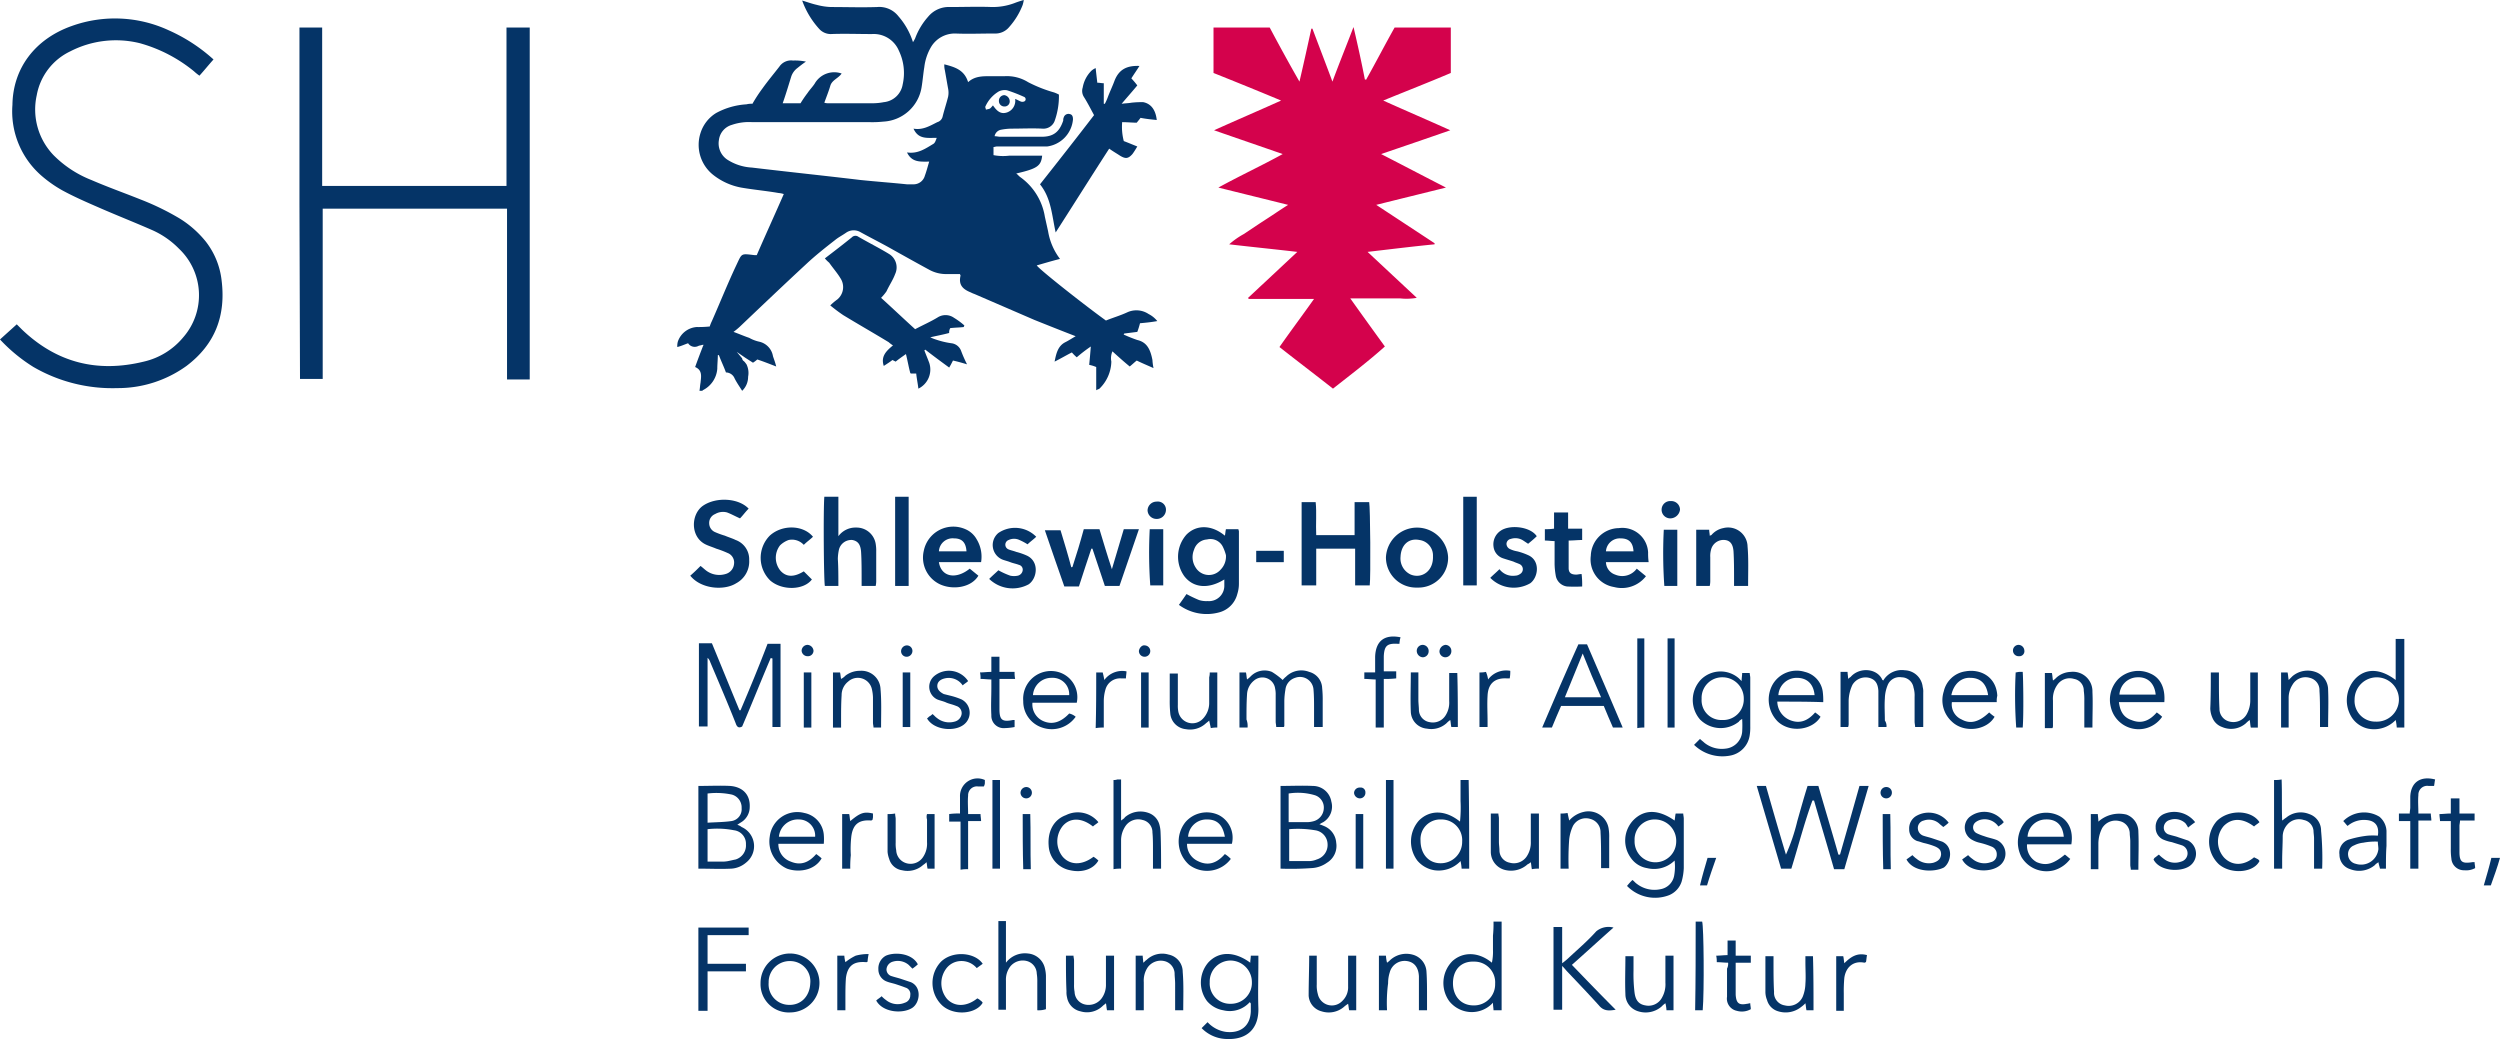 <?xml version="1.0" encoding="UTF-8"?>
<svg xmlns="http://www.w3.org/2000/svg" xmlns:xlink="http://www.w3.org/1999/xlink" id="Gruppe_7" data-name="Gruppe 7" width="462.5" height="192.226" viewBox="0 0 462.5 192.226">
  <defs>
    <style>
      .cls-1 {
        fill: none;
      }

      .cls-2 {
        clip-path: url(#clip-path);
      }

      .cls-3 {
        fill: #d4024c;
      }

      .cls-4 {
        fill: #053467;
      }
    </style>
    <clipPath id="clip-path">
      <rect id="Rechteck_30" data-name="Rechteck 30" class="cls-1" width="462.5" height="192.226"></rect>
    </clipPath>
  </defs>
  <g id="Gruppe_6" data-name="Gruppe 6" class="cls-2">
    <path id="Pfad_23" data-name="Pfad 23" fill="#d4024c" d="M246.6,71.9c-3.3-2.6-6.6-5.1-9.9-7.7,2.1-3,4.2-5.8,6.4-8.9H231c0-.1-.1-.1-.1-.2,3-2.8,5.9-5.5,9.1-8.5-4.3-.5-8.3-.9-12.6-1.4a14.833,14.833,0,0,1,2.7-1.9l2.7-1.8c.9-.6,1.7-1.1,2.6-1.7s1.8-1.2,2.9-1.9c-4.4-1.1-8.5-2.1-12.9-3.2,4-2.2,7.9-4,11.9-6.2-4.3-1.5-8.4-2.9-12.7-4.4,4.2-1.9,8.2-3.6,12.4-5.5-4.3-1.8-8.5-3.5-12.5-5.1V5.1h10.4c1.7,3.2,3.5,6.5,5.5,10,.8-3.4,1.5-6.6,2.2-9.8h.2c1.2,3.2,2.4,6.3,3.7,9.8,1.3-3.5,2.6-6.7,3.9-10.1.8,3.4,1.5,6.6,2.1,9.7.1,0,.2,0,.2.1,1.8-3.2,3.5-6.5,5.3-9.7h10.4v8.4c-4,1.7-8.1,3.3-12.5,5.1,4.2,1.9,8.2,3.6,12.4,5.5-4.3,1.5-8.4,2.9-12.8,4.4,4.1,2.1,7.9,4.1,12,6.2-4.4,1.1-8.5,2.1-12.9,3.2,3.8,2.5,7.3,4.8,10.8,7.1v.2c-4.1.4-8.1.9-12.4,1.4,3.1,2.9,6.1,5.7,9.1,8.5a10.859,10.859,0,0,1-3.1.1h-9.2c2.2,3.1,4.3,6,6.4,8.9-3,2.7-6.3,5.2-9.6,7.8"></path>
    <path id="Pfad_24" data-name="Pfad 24" fill="#053467" d="M55.4,5.1h4.2V34.4H93.7V5.1H98V70.2H93.8V38.6H59.7V70.1H55.5q-.15-32.4-.1-65"></path>
    <path id="Pfad_25" data-name="Pfad 25" fill="#053467" d="M0,62.8c1.1-1,2-1.8,3.1-2.8l1,1c6.4,6.1,13.9,8,22.5,5.9a13.346,13.346,0,0,0,7.3-4.5A11.853,11.853,0,0,0,33.1,46,16.022,16.022,0,0,0,28,42.5c-3.2-1.4-6.5-2.7-9.7-4.1-2.3-1-4.6-2-6.8-3.2a23.055,23.055,0,0,1-3.6-2.5A15.765,15.765,0,0,1,2.3,19.4c.1-6.8,4.2-12.2,11-14.6a23.651,23.651,0,0,1,17.9.8A31.13,31.13,0,0,1,39.5,11c-.9,1-1.7,2-2.6,3a8.744,8.744,0,0,1-1-.8A27.351,27.351,0,0,0,25.9,8,18.443,18.443,0,0,0,13,9.5a11.188,11.188,0,0,0-6.2,8.1A12.2,12.2,0,0,0,9.9,28.7a20.289,20.289,0,0,0,7,4.6c3,1.3,6.1,2.4,9.1,3.6a47.857,47.857,0,0,1,7.2,3.5A19.1,19.1,0,0,1,38,44.6a14.26,14.26,0,0,1,3,7.3c.8,6.5-1.2,11.8-6.5,15.8a21.693,21.693,0,0,1-12.8,4.1A29.1,29.1,0,0,1,6.2,67.9,30.076,30.076,0,0,1,0,62.8"></path>
    <path id="Pfad_26" data-name="Pfad 26" fill="#053467" d="M175.6,61.6c-1.1.3-2.2.5-3.5.8a6.894,6.894,0,0,0,1,.4,15.294,15.294,0,0,0,2.9.7,2.178,2.178,0,0,1,1.8,1.4,24.15,24.15,0,0,0,1.1,2.5c-1-.3-1.7-.5-2.6-.7-.2.4-.4.8-.7,1.3-1.5-1.1-3-2.2-4.4-3.3-.1,0-.1.1-.2.1.3.8.6,1.5.9,2.3a3.934,3.934,0,0,1-2,4.8c-.1-.9-.3-1.8-.4-2.8h-1l-.1-.1c-.3-1.1-.5-2.3-.8-3.5-.7.5-1.3.9-1.9,1.4l-.6-.3c-.5.4-1,.7-1.6,1.1-.6-1.8.5-2.8,1.7-3.8a5.547,5.547,0,0,1-.8-.6c-2.8-1.7-5.6-3.3-8.4-5a29.942,29.942,0,0,1-2.4-1.8,10.9,10.9,0,0,1,1.3-1.1,2.961,2.961,0,0,0,.6-3.9c-.6-1-1.4-1.9-2.1-2.9a5.928,5.928,0,0,1-.8-.8c1.7-1.3,3.4-2.6,5-3.9a.92.92,0,0,1,1.2-.1c1.9,1.1,3.9,2.1,5.7,3.2a2.9,2.9,0,0,1,1.1,3.7c-.4,1.1-1.1,2.1-1.6,3.2a9,9,0,0,1-1,1.2c2.1,1.9,4.2,3.9,6.3,5.8,1.5-.8,2.9-1.4,4.2-2.2a2.713,2.713,0,0,1,3,.1,13.3,13.3,0,0,1,1.9,1.4c0,.1-.1.2-.1.3-.8.1-1.6.1-2.5.2a1.486,1.486,0,0,0-.2.9"></path>
    <path id="Pfad_27" data-name="Pfad 27" fill="#053467" d="M192.4,34.1c3.4-4.3,6.7-8.5,10-12.8-.6-1.1-1.2-2.3-1.9-3.4a2.059,2.059,0,0,1-.2-1.7,5.794,5.794,0,0,1,1.6-3.1,2.769,2.769,0,0,1,.8-.5c.1,1,.2,1.8.3,2.7.4,0,.8.1,1.2.1v3.8h.2a9.74,9.74,0,0,0,.5-1.1c.4-1.1.9-2.1,1.3-3.2.8-2,2.2-2.8,4.6-2.7-.5.8-1,1.5-1.5,2.3a14.96,14.96,0,0,1,1.1,1.3c-.9,1.1-1.8,2.1-2.9,3.4.7-.1,1.3-.1,1.8-.2a16.95,16.95,0,0,1,2.2-.1c1.5.3,2.3,1.5,2.5,3.3-1-.1-2-.2-3-.4-.2.3-.4.5-.7.9-.8,0-1.7-.1-2.7-.1a10.4,10.4,0,0,0,.3,3.5c.8.3,1.5.6,2.5,1-.3.5-.6,1-.9,1.4-.8.9-1.3.9-2.3.3-.6-.4-1.3-.8-2-1.3-3.3,5.1-6.5,10.2-9.9,15.5-.7-3.1-.8-6.3-2.9-8.9"></path>
    <path id="Pfad_28" data-name="Pfad 28" fill="#053467" d="M218.1,111.9c.5-.7,1-1.4,1.4-2a24.031,24.031,0,0,0,2.3,1.1,4.4,4.4,0,0,0,1.6.2,2.838,2.838,0,0,0,3.1-2.9v-1.1c-2.9,1.8-5.7,1.6-7.4-.6a6.165,6.165,0,0,1,.4-7.7c1.9-1.9,4.7-1.8,7.1.2.1-.4.1-.8.2-1.2h2.3c0,.1.1.3.1.4V108a6.279,6.279,0,0,1-.3,1.9,4.691,4.691,0,0,1-3.4,3.4,8.657,8.657,0,0,1-7.4-1.4m8.7-9.2a8.233,8.233,0,0,0-.6-1.6,2.561,2.561,0,0,0-2.9-1.3,2.679,2.679,0,0,0-2.4,1.9,3.521,3.521,0,0,0,.3,3.3,2.866,2.866,0,0,0,4.6.4,3.474,3.474,0,0,0,1-2.7"></path>
    <path id="Pfad_29" data-name="Pfad 29" fill="#053467" d="M253.4,108.3h-2.7v-6.8h-7.2v6.8h-2.7V92.9h2.6c.2,2,0,4,.1,6.1h7.1V92.9h2.7c.2.8.3,14,.1,15.4"></path>
    <path id="Pfad_30" data-name="Pfad 30" fill="#053467" d="M331.4,160.7h-1.9L325,145.4h1.7c1.2,4.2,2.4,8.4,3.7,12.7a34.835,34.835,0,0,0,2.1-6.2c.6-2.1,1.2-4.3,1.9-6.5h2c1.2,4.2,2.5,8.4,3.7,12.7h.3c1.2-4.2,2.4-8.4,3.6-12.7h1.7c-1.5,5.2-3,10.2-4.5,15.4h-1.9c-1.2-4.2-2.5-8.5-3.7-12.7h-.3c-1.5,4.1-2.6,8.4-3.9,12.6"></path>
    <path id="Pfad_31" data-name="Pfad 31" fill="#053467" d="M142,119.1h2.4v15.4h-1.5V121.8a.367.367,0,0,1-.3-.1c-1.8,4.2-3.5,8.5-5.3,12.7-.7.4-1,0-1.2-.6-1.5-3.8-3.1-7.5-4.7-11.3a1.769,1.769,0,0,0-.5-.8v12.7h-1.6V119h2.4c1.7,4.1,3.4,8.3,5.1,12.4h.2c1.7-4,3.4-8.1,5-12.3"></path>
    <path id="Pfad_32" data-name="Pfad 32" fill="#053467" d="M198.4,104.9c.4-1.2.7-2.3,1.1-3.5.3-1.1.7-2.3,1-3.5h2.9c.7,2.3,1.4,4.7,2.3,7.4.8-2.7,1.5-5,2.2-7.4h2.8l-3.6,10.5h-2.7c-.8-2.3-1.5-4.6-2.3-6.9h-.2c-.8,2.3-1.5,4.6-2.3,7h-2.7c-1.2-3.4-2.4-6.9-3.6-10.4h2.9c.7,2.3,1.4,4.6,2,6.9,0-.1.1-.1.2-.1"></path>
    <path id="Pfad_33" data-name="Pfad 33" fill="#053467" d="M127.7,106.5c.7-.6,1.3-1.2,1.9-1.8.4.3.7.6,1.1.9a4.023,4.023,0,0,0,3.5.6,2.134,2.134,0,0,0,1.6-1.9,1.881,1.881,0,0,0-1.2-2,18.028,18.028,0,0,0-2.1-.8c-.7-.3-1.4-.5-2-.8-2.8-1.4-2.7-5.5-.5-7.1,2.4-1.7,6.6-1.5,8.5.5-.6.6-1.1,1.3-1.6,1.8-.9-.4-1.6-.8-2.4-1.1a2.874,2.874,0,0,0-2.2.3,1.751,1.751,0,0,0-1.1,1.7,1.781,1.781,0,0,0,1,1.6,14.58,14.58,0,0,0,1.9.7c.7.3,1.4.5,2,.8a3.787,3.787,0,0,1,2.5,3.7,4.564,4.564,0,0,1-2.4,4.3c-2.2,1.4-6.5,1.1-8.5-1.4"></path>
    <path id="Pfad_34" data-name="Pfad 34" fill="#053467" d="M155.1,108.4h-2.5c-.2-.9-.3-14.1-.1-16.5h2.6v7.3a3.921,3.921,0,0,1,3.3-1.6,3.577,3.577,0,0,1,3.6,3,7.568,7.568,0,0,1,.1,1.5v5.2a4.484,4.484,0,0,1-.1,1.1h-2.6v-1.3c0-1.7,0-3.4-.1-5-.1-1.4-.6-2-1.6-2.2a2.362,2.362,0,0,0-2.5,1.8,8.808,8.808,0,0,0-.2,1.7c.1,1.5.1,3.2.1,5"></path>
    <path id="Pfad_35" data-name="Pfad 35" fill="#053467" d="M129.2,145.4c2,0,4-.1,5.9,0,2.4.2,3.7,1.7,3.6,3.9a3.32,3.32,0,0,1-1.4,2.7c-.3.2-.5.3-.9.6a2.01,2.01,0,0,1,.8.4,3.87,3.87,0,0,1,.8,6.6,4.607,4.607,0,0,1-2.7,1.1c-2,.1-4,0-6.1,0V145.4m1.7,14h2.5a5.7,5.7,0,0,0,1.3-.1c.5-.1.9-.2,1.4-.3a2.71,2.71,0,0,0,1.9-2.8,2.506,2.506,0,0,0-2.2-2.6,16.009,16.009,0,0,0-4.9-.2Zm0-7.2c1.6-.1,3-.1,4.4-.3a2.212,2.212,0,0,0,1.9-2.4,2.465,2.465,0,0,0-1.8-2.5,13.633,13.633,0,0,0-4.5-.2v5.4"></path>
    <path id="Pfad_36" data-name="Pfad 36" fill="#053467" d="M181.5,104h-7.8c.4,2.7,3.1,3.3,5.7,1.2.5.4,1.1.9,1.6,1.3-1.3,2.2-4.7,2.7-7.1,1.6a5.457,5.457,0,0,1-3-6.2,5.564,5.564,0,0,1,7.7-4,4.3,4.3,0,0,1,2.1,1.9,6.166,6.166,0,0,1,.8,4.2m-2.7-2c-.1-1.6-.8-2.4-2.3-2.4a2.538,2.538,0,0,0-2.8,2.4Z"></path>
    <path id="Pfad_37" data-name="Pfad 37" fill="#053467" d="M305,104h-7.9a2.5,2.5,0,0,0,1.7,2.3,3.322,3.322,0,0,0,4-1.1c.6.5,1.1.9,1.7,1.4a5.647,5.647,0,0,1-5.9,2,5.168,5.168,0,0,1-4.3-5.8,5.276,5.276,0,0,1,5.2-5.1,4.768,4.768,0,0,1,5.4,4.5,12.133,12.133,0,0,0,.1,1.8m-2.8-2c-.1-1.7-.9-2.4-2.4-2.4a2.571,2.571,0,0,0-2.7,2.4Z"></path>
    <path id="Pfad_38" data-name="Pfad 38" fill="#053467" d="M236.9,160.7V145.4c2,0,4-.1,6,0a3.459,3.459,0,0,1,3.4,2.9,3.371,3.371,0,0,1-1.5,3.8,5.734,5.734,0,0,0-.7.4,6.89,6.89,0,0,1,.8.3,3.592,3.592,0,0,1,2.3,3.1,3.649,3.649,0,0,1-1.7,3.7,5.339,5.339,0,0,1-2.9,1,53.245,53.245,0,0,1-5.7.1m1.6-7.3v5.9h3.7a3.529,3.529,0,0,0,1.4-.3,2.8,2.8,0,0,0,2-2.9,2.659,2.659,0,0,0-2.3-2.5,19.124,19.124,0,0,0-4.8-.2m-.1-1.3h3.5a5.019,5.019,0,0,0,1.2-.2,2.561,2.561,0,0,0,1.8-2.3,2.383,2.383,0,0,0-1.7-2.5,10.969,10.969,0,0,0-4.8-.3v5.3Z"></path>
    <path id="Pfad_39" data-name="Pfad 39" fill="#053467" d="M313.4,137.8l1.1-1.1c.3.3.6.5.8.7a5.125,5.125,0,0,0,3.9,1.1,3.418,3.418,0,0,0,3.1-3.1,19.143,19.143,0,0,0,0-2.4c-.3.2-.5.3-.6.5a5.373,5.373,0,0,1-7.2-.4,5.494,5.494,0,0,1,.1-7.3,5.137,5.137,0,0,1,7.1-.3l.5.5c0-.6.1-1,.1-1.5h1.4c0,.3.1.6.1.9v9a9.153,9.153,0,0,1-.1,1.6,4.455,4.455,0,0,1-3.7,3.8,7.548,7.548,0,0,1-6.6-2m1.4-8.5a3.649,3.649,0,0,0,3.8,3.9,3.808,3.808,0,0,0,4-3.9,3.927,3.927,0,0,0-3.9-4,3.808,3.808,0,0,0-3.9,4"></path>
    <path id="Pfad_40" data-name="Pfad 40" fill="#053467" d="M231.2,185.4a4.97,4.97,0,0,1-4.9,1.5,5.067,5.067,0,0,1-3-1.7,5.716,5.716,0,0,1,.2-7.1c1.9-2.1,4.8-2.2,7.8,0,0-.5.1-.9.1-1.3h1.4v1.1c0,2.9-.1,5.8,0,8.6.1,3.7-2,6-6.2,5.7a6.646,6.646,0,0,1-4.3-2l1.1-1.1a5.685,5.685,0,0,0,3.4,1.8c2.6.3,4.5-1,4.6-3.8v-1.4c0-.1-.1-.2-.2-.3m-3.5.3a3.867,3.867,0,0,0,3.9-4,3.992,3.992,0,0,0-3.9-4,3.867,3.867,0,0,0-3.9,4,3.754,3.754,0,0,0,3.9,4"></path>
    <path id="Pfad_41" data-name="Pfad 41" fill="#053467" d="M262.2,108.7a5.577,5.577,0,0,1-5.8-5.6,5.756,5.756,0,0,1,11.5,0,5.493,5.493,0,0,1-5.7,5.6m-3.1-5.7a3.274,3.274,0,0,0,1.9,3.3c2,.8,4.2-.6,4.1-3.4a2.881,2.881,0,0,0-2.5-3c-2-.4-3.4.9-3.5,3.1"></path>
    <path id="Pfad_42" data-name="Pfad 42" fill="#053467" d="M301,163.9a9.958,9.958,0,0,1,1-1.1c.3.2.5.5.8.7a5.337,5.337,0,0,0,4.4,1,3.1,3.1,0,0,0,2.5-2.4,9.307,9.307,0,0,0,.1-2.9,5.407,5.407,0,0,1-5.1,1.4,4.493,4.493,0,0,1-3-1.9,5.45,5.45,0,0,1,.5-7c2-2,4.6-2,7.6.1.1-.5.1-.9.2-1.3h1.4c0,.3.1.6.1,1v9.1a10.856,10.856,0,0,1-.4,2.5,4.074,4.074,0,0,1-2.3,2.5,7.239,7.239,0,0,1-7.8-1.7m1.4-8.4a3.852,3.852,0,1,0,7.7.2,3.952,3.952,0,0,0-3.9-4.1,3.7,3.7,0,0,0-3.8,3.9"></path>
    <path id="Pfad_43" data-name="Pfad 43" fill="#053467" d="M323.4,108.4h-2.6v-1.3c0-1.7,0-3.4-.1-5.1-.1-1.3-.6-2-1.6-2.1a2.376,2.376,0,0,0-2.5,1.6,4.4,4.4,0,0,0-.2,1.6v4.2a4.484,4.484,0,0,1-.1,1.1h-2.5V98h2.4c0,.4.1.7.1,1.1.1,0,.2-.1.3-.1a3.842,3.842,0,0,1,2.2-1.3,3.6,3.6,0,0,1,4.5,3.4c.2,2.3.1,4.7.1,7.3"></path>
    <path id="Pfad_44" data-name="Pfad 44" fill="#053467" d="M349,134.5h-1.5v-6.7c-.1-1.4-.6-2.1-1.7-2.4a2.815,2.815,0,0,0-3.1,1.3,7.273,7.273,0,0,0-.7,2.9v4.2a1.7,1.7,0,0,1-.1.7h-1.4V124.3h1.3c0,.4.1.8.1,1.3.2-.2.4-.3.5-.4,1.6-1.8,4.8-1.6,5.8.5,0,.1.1.1.2.2a3.99,3.99,0,0,1,4-1.9,3.44,3.44,0,0,1,3.3,3.1,3.084,3.084,0,0,1,.1,1v6.4h-1.5c0-.3-.1-.7-.1-1v-4.6a4.953,4.953,0,0,0-.2-1.7,2.249,2.249,0,0,0-2.2-1.9,2.356,2.356,0,0,0-2.6,1.5,6.873,6.873,0,0,0-.5,2.4c-.1,1.4,0,2.7,0,4.1a1.8,1.8,0,0,1,.3,1.2"></path>
    <path id="Pfad_45" data-name="Pfad 45" fill="#053467" d="M230.8,134.6h-1.5V124.4h1.2c.1.4.1.8.2,1.3a4.349,4.349,0,0,0,.7-.6,3.586,3.586,0,0,1,3.9-.8,13.034,13.034,0,0,1,2,1.5,3.289,3.289,0,0,1,.6-.6,4.012,4.012,0,0,1,4.3-.9,3.209,3.209,0,0,1,2.4,3,20.9,20.9,0,0,1,.1,2.5v4.7h-1.6v-3.4c0-1.2,0-2.3-.1-3.5a2.506,2.506,0,0,0-3.4-2.2,2.577,2.577,0,0,0-1.8,2.2,13.551,13.551,0,0,0-.2,2v4.6a.367.367,0,0,1-.1.3h-1.4c0-.3-.1-.7-.1-1v-4.9a4.868,4.868,0,0,0-.1-1.2,2.374,2.374,0,0,0-3.9-1.5,3.473,3.473,0,0,0-1.3,2.6c-.1,1.5-.1,3-.1,4.6a3.416,3.416,0,0,1,.2,1.5"></path>
    <path id="Pfad_46" data-name="Pfad 46" fill="#053467" d="M298.5,171.6c-2.6,2.3-5.1,4.6-7.7,6.9,2.7,2.8,5.3,5.5,8.1,8.3-1.2.2-2.2.3-3.1-.8-1.9-2.1-3.9-4.2-5.8-6.2-.3-.3-.5-.6-1-1.1v8.1h-1.6V171.5H289v6.7a13.5,13.5,0,0,0,1.1-.9c1.7-1.6,3.6-3.2,5.2-5a3.561,3.561,0,0,1,3.2-.7"></path>
    <path id="Pfad_47" data-name="Pfad 47" fill="#053467" d="M288.8,130.6c-.6,1.3-1.1,2.6-1.7,4h-1.8c2.2-5.2,4.4-10.3,6.7-15.4h1.6c2.2,5.1,4.4,10.2,6.6,15.4h-1.8c-.6-1.3-1.1-2.6-1.7-4h-7.9m4-9.7c-1.2,2.9-2.2,5.4-3.3,8.1h6.7c-1.2-2.7-2.3-5.3-3.4-8.1"></path>
    <path id="Pfad_48" data-name="Pfad 48" fill="#053467" d="M276.3,170.5h1.5v16.4h-1.5c0-.4-.1-.8-.1-1.4a5.287,5.287,0,0,1-5.1,1.6,5.37,5.37,0,0,1-3-1.9,5.753,5.753,0,0,1,.6-7.4c2-1.8,4.9-1.7,7.3.3a9.738,9.738,0,0,0,.2-2.4v-2.6a21.755,21.755,0,0,0,.1-2.6m-7.5,11.4c0,2.4,1.5,4.1,3.8,4.1a3.889,3.889,0,0,0,4-4,3.836,3.836,0,0,0-3.9-4.1c-2.4-.1-3.9,1.5-3.9,4"></path>
    <path id="Pfad_49" data-name="Pfad 49" fill="#053467" d="M271.8,160.7h-1.4a9.325,9.325,0,0,0-.2-1.4,5.57,5.57,0,0,1-4.8,1.7,5.2,5.2,0,0,1-3.2-1.8,5.873,5.873,0,0,1,.3-7.4c2-2,4.9-2,7.6.2a24.442,24.442,0,0,0,.1-3.8v-3.9h1.5c.1,5.4.1,10.9.1,16.4m-9-5.2c0,2.5,1.5,4.2,3.7,4.2a3.949,3.949,0,0,0,4-4,3.836,3.836,0,0,0-3.9-4.1,3.649,3.649,0,0,0-3.8,3.9"></path>
    <path id="Pfad_50" data-name="Pfad 50" fill="#053467" d="M443.2,125.8v-7.6h1.6v16.4h-1.4a9.325,9.325,0,0,0-.2-1.4,5.526,5.526,0,0,1-5.1,1.6,4.822,4.822,0,0,1-2.9-1.9,5.869,5.869,0,0,1,.5-7.3c1.9-2,4.6-2,7.5.2m-7.6,3.6a3.836,3.836,0,0,0,3.9,4.1,4.1,4.1,0,1,0-3.9-4.1"></path>
    <path id="Pfad_51" data-name="Pfad 51" fill="#053467" d="M284.3,99.2c-.5.5-1,.9-1.6,1.4l-.9-.6a2.669,2.669,0,0,0-2.3-.3.961.961,0,0,0-.8.9,1.087,1.087,0,0,0,.7,1,4.951,4.951,0,0,0,1.3.4,11.765,11.765,0,0,1,2,.7c2.3,1,1.9,4.1.4,5.2a6.09,6.09,0,0,1-7.4-1c.5-.5,1.1-1,1.7-1.6a3.112,3.112,0,0,0,2.9,1.2,1.613,1.613,0,0,0,.9-.3,1.033,1.033,0,0,0,0-1.8c-.4-.2-.8-.3-1.2-.5-.6-.2-1.3-.4-1.9-.6a2.577,2.577,0,0,1-1.8-2.2,3.013,3.013,0,0,1,1.3-2.9c1.7-1.2,5.5-.8,6.7,1"></path>
    <path id="Pfad_52" data-name="Pfad 52" fill="#053467" d="M184.7,105.5a13.822,13.822,0,0,0,2.2,1,3.3,3.3,0,0,0,1.4,0,1.174,1.174,0,0,0,.9-1,.9.9,0,0,0-.7-1c-.5-.2-1.1-.3-1.6-.5s-1-.3-1.5-.5a2.906,2.906,0,0,1-.7-4.9,5.485,5.485,0,0,1,7,.7c-.5.5-1.1.9-1.6,1.4a10.93,10.93,0,0,0-1.5-.8,2.332,2.332,0,0,0-2,0,.926.926,0,0,0-.1,1.7c.4.2,1,.3,1.5.5a11.765,11.765,0,0,1,2,.7c2.3,1.1,1.9,4.2.3,5.3a6.237,6.237,0,0,1-7.3-1c.7-.7,1.3-1.2,1.7-1.6"></path>
    <path id="Pfad_53" data-name="Pfad 53" fill="#053467" d="M429.6,160.7h-1.5v-5.6c0-.5-.1-1-.1-1.4a2.23,2.23,0,0,0-1.8-2,2.83,2.83,0,0,0-3,.8,3.337,3.337,0,0,0-.9,2.3c0,1.4-.1,2.9-.1,4.3v1.6h-1.5V144.3a6.6,6.6,0,0,0,1.4-.1c.1,2.5,0,5,.1,7.6.3-.2.5-.4.7-.5a4.193,4.193,0,0,1,4.3-.7,3.208,3.208,0,0,1,2.2,3.1,54.045,54.045,0,0,1,.2,7"></path>
    <path id="Pfad_54" data-name="Pfad 54" fill="#053467" d="M191.9,186.9v-5.2a9.151,9.151,0,0,0-.1-1.6,2.46,2.46,0,0,0-1.8-2.3,2.971,2.971,0,0,0-3.1,1,4.02,4.02,0,0,0-.8,2.6v5.4h-1.4V170.4h1.4v7.7a4.41,4.41,0,0,1,4.1-1.7,3.517,3.517,0,0,1,3.1,2.7,6.753,6.753,0,0,1,.2,1.4v6.2a4.4,4.4,0,0,1-1.6.2"></path>
    <path id="Pfad_55" data-name="Pfad 55" fill="#053467" d="M150.4,99.3c-.5.5-1.1.9-1.7,1.5a2.958,2.958,0,0,0-2.8-.9,4.355,4.355,0,0,0-1.6,1,3.762,3.762,0,0,0,.1,4.7c1.1,1.2,2.5,1.2,4.3.1l1.5,1.5c-1.5,2-5.5,2.1-7.7.2a5.854,5.854,0,0,1-.1-8.3c2.3-2.1,6.2-2,8,.2"></path>
    <path id="Pfad_56" data-name="Pfad 56" fill="#053467" d="M292.7,108.5a26.134,26.134,0,0,1-2.8,0,2.44,2.44,0,0,1-2.1-2.1,13.556,13.556,0,0,1-.2-2v-4.3c-.6,0-1.2-.1-1.8-.1V97.9a10.284,10.284,0,0,0,1.7-.1v-3h2.6v3h2.6v2.1c-.8,0-1.6.1-2.5.1v5.1c0,.9.5,1.2,1.4,1.2.3,0,.6-.1,1-.1a16.949,16.949,0,0,1,.1,2.3"></path>
    <path id="Pfad_57" data-name="Pfad 57" fill="#053467" d="M152.4,156.1H144a3.4,3.4,0,0,0,2.3,3.3c1.9.8,3.4.1,4.7-1.4a8.745,8.745,0,0,1,1,.8c-1.4,2.4-4.5,2.6-6.4,1.9a5.5,5.5,0,0,1-3.2-5.9,5.128,5.128,0,0,1,6.4-4.4,4.47,4.47,0,0,1,3.6,4,9.577,9.577,0,0,1,0,1.7m-8.3-1.3h6.7a3,3,0,0,0-3-3.2,3.52,3.52,0,0,0-3.7,3.2"></path>
    <path id="Pfad_58" data-name="Pfad 58" fill="#053467" d="M400.4,129.9H392c.2,1.6.8,2.8,2.3,3.3,1.9.8,3.4.1,4.7-1.4a8.744,8.744,0,0,1,1,.8,5.273,5.273,0,0,1-9.5-1.8,5.525,5.525,0,0,1,1.4-5.2,5.331,5.331,0,0,1,5.9-1c1.9.8,2.8,2.7,2.6,5.3m-8.3-1.4h6.7c-.2-2.1-1.5-3.3-3.4-3.2a3.381,3.381,0,0,0-3.3,3.2"></path>
    <path id="Pfad_59" data-name="Pfad 59" fill="#053467" d="M328.8,129.8a3.784,3.784,0,0,0,2.3,3.4c1.9.8,3.4.1,4.7-1.4a8.741,8.741,0,0,1,1,.8c-1.4,2.4-5.5,3.1-7.9.9a5.748,5.748,0,0,1-1-6.8,5.142,5.142,0,0,1,6-2.4,4.379,4.379,0,0,1,3.3,3.6,12.753,12.753,0,0,1,.1,2c-2.8-.1-5.6-.1-8.5-.1m6.9-1.2c-.2-2.1-1.4-3.2-3.3-3.2a3.4,3.4,0,0,0-3.4,3.2Z"></path>
    <path id="Pfad_60" data-name="Pfad 60" fill="#053467" d="M369.4,129.9h-8.3a3.03,3.03,0,0,0,1.8,3.2c1.6.9,3.2.5,5.1-1.3a8.744,8.744,0,0,0,1,.8c-1.4,2.5-5.6,3.1-7.9.9a5.341,5.341,0,0,1-1.5-5.6,4.8,4.8,0,0,1,4-3.7c2.8-.5,5.7,1,5.9,4.5a4.121,4.121,0,0,0-.1,1.2m-8.4-1.3h6.8c-.3-2.1-1.4-3.2-3.3-3.2-1.7-.1-3.1,1.2-3.5,3.2"></path>
    <path id="Pfad_61" data-name="Pfad 61" fill="#053467" d="M199,132.6a5.406,5.406,0,0,1-6.2,2,5.075,5.075,0,0,1-3.5-4.9,5.137,5.137,0,0,1,6.4-5.4,4.833,4.833,0,0,1,3.5,5.7H191a3.372,3.372,0,0,0,2,3.4c1.6.7,3.2.3,4.8-1.4a2.725,2.725,0,0,1,1.2.6m-1.2-4a3.044,3.044,0,0,0-3.2-3.2,3.419,3.419,0,0,0-3.5,3.2Z"></path>
    <path id="Pfad_62" data-name="Pfad 62" fill="#053467" d="M382,158.1c.3.2.6.5,1,.8a5.717,5.717,0,0,1-3,2.1,5.4,5.4,0,0,1-6-2.4,5.884,5.884,0,0,1,.9-6.8,5.321,5.321,0,0,1,6-.9c1.8.9,2.7,2.8,2.3,5.3H375a3.467,3.467,0,0,0,1.8,3.3c1.7.7,3,.4,5.2-1.4m-.2-3.3c-.2-2.2-1.4-3.3-3.4-3.2a3.381,3.381,0,0,0-3.3,3.2Z"></path>
    <path id="Pfad_63" data-name="Pfad 63" fill="#053467" d="M227.7,158.9A5.483,5.483,0,0,1,220,160a5.761,5.761,0,0,1-.7-7.9,5.208,5.208,0,0,1,6.2-1.3,4.71,4.71,0,0,1,2.4,5.3h-8.3a3.454,3.454,0,0,0,2,3.2c2,1,3.6.3,5-1.3a5.306,5.306,0,0,1,1.1.9m-1.1-4.1c-.4-2.2-1.4-3.2-3.3-3.2a3.411,3.411,0,0,0-3.5,3.2Z"></path>
    <path id="Pfad_64" data-name="Pfad 64" fill="#053467" d="M214.8,160.7h-1.5v-3.6c0-1,0-2.1-.1-3.1a2.3,2.3,0,0,0-1.8-2.3,2.855,2.855,0,0,0-3.1,1,4.678,4.678,0,0,0-.9,2.8v5.2a6.6,6.6,0,0,0-1.4.1V144.3a1.7,1.7,0,0,0,.7-.1h.7v7.6c.4-.3.6-.4.7-.6a4.4,4.4,0,0,1,4.4-.8,3.145,3.145,0,0,1,2,2.2,5.852,5.852,0,0,1,.2,1.3c.1,2.3.1,4.5.1,6.8"></path>
    <path id="Pfad_65" data-name="Pfad 65" fill="#053467" d="M165.6,91.9h2.5v16.5h-2.5Z"></path>
    <rect id="Rechteck_21" data-name="Rechteck 21" fill="#053467" width="2.5" height="16.4" transform="translate(270.7 91.9)"></rect>
    <path id="Pfad_66" data-name="Pfad 66" fill="#053467" d="M129.2,171.6h9.3V173h-7.6v5.3H138v1.4h-7.1V187h-1.7Z"></path>
    <path id="Pfad_67" data-name="Pfad 67" fill="#053467" d="M441.4,160.7h-1.1c-.1-.4-.2-.7-.3-1.2-.2.2-.5.3-.6.5a4.533,4.533,0,0,1-4.6.8,2.79,2.79,0,0,1-2-2.7,2.531,2.531,0,0,1,1.8-2.8,18.627,18.627,0,0,1,3.4-.7,12.051,12.051,0,0,1,1.9,0c.3-1.8-.5-2.8-2.2-2.9a4.665,4.665,0,0,0-3.4,1.1c-.3-.3-.5-.6-.8-.9a5.458,5.458,0,0,1,6.7-.8,3.65,3.65,0,0,1,1.3,2.6v2.8c-.1,1.3-.1,2.7-.1,4.2m-1.5-5a11.416,11.416,0,0,0-2.7.2,4.8,4.8,0,0,0-1.7.5,1.7,1.7,0,0,0-1.1,1.8,1.789,1.789,0,0,0,1.4,1.6,3.222,3.222,0,0,0,4.2-2.7c0-.5-.1-.9-.1-1.4"></path>
    <path id="Pfad_68" data-name="Pfad 68" fill="#053467" d="M140.7,181.9a5.451,5.451,0,1,1,5.5,5.4,5.225,5.225,0,0,1-5.5-5.4m5.5-4.1a3.888,3.888,0,0,0-4,4,3.8,3.8,0,0,0,3.7,4.1c2.3.1,3.9-1.6,4-4a3.733,3.733,0,0,0-3.7-4.1"></path>
    <path id="Pfad_69" data-name="Pfad 69" fill="#053467" d="M290.2,160.7h-1.5V150.5a6.15,6.15,0,0,0,1.3-.1c.1.5.2.9.3,1.4a5.032,5.032,0,0,1,2.7-1.6,3.769,3.769,0,0,1,4.6,3.1,9.149,9.149,0,0,1,.1,1.7v5.6h-1.5v-1.4c0-1.7,0-3.4-.1-5.2a2.515,2.515,0,0,0-1.9-2.5,2.715,2.715,0,0,0-3.2,1.3,7.827,7.827,0,0,0-.7,2.5,49.111,49.111,0,0,0-.1,5.4"></path>
    <path id="Pfad_70" data-name="Pfad 70" fill="#053467" d="M223.8,124.4h1.4v10.2a4.869,4.869,0,0,0-1.2.1c-.1-.5-.2-.9-.3-1.4-.3.3-.5.4-.7.6a4.3,4.3,0,0,1-3.6,1,3.2,3.2,0,0,1-2.9-2.9,23.482,23.482,0,0,1-.1-2.6v-4.8h1.5v5.8a5.7,5.7,0,0,0,.1,1.3,2.651,2.651,0,0,0,4.5,1.3,4.2,4.2,0,0,0,1.2-2.8v-4.9a3.085,3.085,0,0,0,.1-.9"></path>
    <path id="Pfad_71" data-name="Pfad 71" fill="#053467" d="M256.6,186.9h-1.5V176.8h1.3a6.882,6.882,0,0,0,.2,1.3,3.809,3.809,0,0,0,.6-.5,4.416,4.416,0,0,1,4.1-1,3.439,3.439,0,0,1,2.6,3.2c.1,1.5.1,3,.1,4.4v2.7h-1.5v-6.3c-.1-1.7-.9-2.6-2.2-2.8a2.848,2.848,0,0,0-3.2,2.1,6.447,6.447,0,0,0-.3,2,27.531,27.531,0,0,0-.2,5"></path>
    <path id="Pfad_72" data-name="Pfad 72" fill="#053467" d="M242.2,176.8h1.4v5.3a5.537,5.537,0,0,0,.2,1.8,2.649,2.649,0,0,0,4.5,1.3,3.477,3.477,0,0,0,1.1-2.7v-5.7h1.5v10.1h-1.3c-.1-.4-.1-.7-.2-1.2a5.547,5.547,0,0,0-.8.6,4.332,4.332,0,0,1-4.1.8,3.189,3.189,0,0,1-2.4-2.9c0-2.4.1-4.9.1-7.4"></path>
    <path id="Pfad_73" data-name="Pfad 73" fill="#053467" d="M197.2,176.8h1.4c0,.3.1.6.1.9v4.4a6.149,6.149,0,0,0,.1,1.4,2.46,2.46,0,0,0,1.8,2.3,3,3,0,0,0,3.2-1.1,4.2,4.2,0,0,0,.8-2.6v-5.3h1.5v10.1h-1.3c-.1-.4-.1-.8-.2-1.3-.2.2-.4.3-.6.5a4.17,4.17,0,0,1-4.1,1,3.2,3.2,0,0,1-2.5-2.6,3.75,3.75,0,0,1-.1-1.1c-.1-2.1-.1-4.3-.1-6.6"></path>
    <path id="Pfad_74" data-name="Pfad 74" fill="#053467" d="M163,134.6h-1.4c0-.3-.1-.6-.1-.9V129a7.72,7.72,0,0,0-.2-1.5,2.659,2.659,0,0,0-4.4-1.4,3.17,3.17,0,0,0-1.2,2.5c-.1,1.6-.1,3.1-.1,4.7v1.3h-1.5V124.4h1.3c.1.3.1.7.2,1.2a2.761,2.761,0,0,0,.8-.6,4.388,4.388,0,0,1,2.7-.9,3.533,3.533,0,0,1,3.8,3.4c.2,2.3.1,4.6.1,7.1"></path>
    <path id="Pfad_75" data-name="Pfad 75" fill="#053467" d="M275.8,150.5h1.4c0,.3.1.6.1.9v4.3c0,.6.1,1.1.1,1.7a2.331,2.331,0,0,0,1.9,2.2,2.851,2.851,0,0,0,3.1-1.1,4.592,4.592,0,0,0,.8-2.8v-5.2h1.5v10.2a6.151,6.151,0,0,0-1.3.1c-.1-.4-.1-.8-.2-1.3a2.092,2.092,0,0,1-.6.4,4.568,4.568,0,0,1-3.9,1.1,3.459,3.459,0,0,1-2.9-3.4Z"></path>
    <path id="Pfad_76" data-name="Pfad 76" fill="#053467" d="M388.2,160.8h-1.4V150.6h1.3c0,.4.1.8.1,1.4a5.74,5.74,0,0,1,5.2-1.3,3.376,3.376,0,0,1,2.2,3.2c.1,2.3,0,4.6,0,7h-1.4c0-.3-.1-.6-.1-.9v-4.4c0-.5-.1-1-.1-1.5a2.346,2.346,0,0,0-1.9-2.2,2.9,2.9,0,0,0-3.2,1.3,6.438,6.438,0,0,0-.7,2.8v4.8"></path>
    <path id="Pfad_77" data-name="Pfad 77" fill="#053467" d="M171.5,150.6h1.4v10.1h-1.3c-.1-.4-.1-.8-.2-1.2a2.652,2.652,0,0,1-.6.5,4.3,4.3,0,0,1-3.9,1,2.889,2.889,0,0,1-2.4-2.1,4.961,4.961,0,0,1-.3-1.3v-7a6.6,6.6,0,0,0,1.4-.1c0,.4.1.7.1,1v4.4a6.149,6.149,0,0,0,.1,1.4,2.6,2.6,0,0,0,1.9,2.4,2.757,2.757,0,0,0,3.1-1.2,4.393,4.393,0,0,0,.7-2.7v-4.2a1.7,1.7,0,0,1,0-1"></path>
    <path id="Pfad_78" data-name="Pfad 78" fill="#053467" d="M409,124.4h1.5v1.3c0,1.8,0,3.6.1,5.4a2.4,2.4,0,0,0,1.9,2.4,2.815,2.815,0,0,0,3.1-1.3,5.189,5.189,0,0,0,.7-2.7v-5.1h1.4v10.2h-1.3c-.1-.4-.1-.8-.2-1.4a4.349,4.349,0,0,0-.7.6,4.157,4.157,0,0,1-4.4.7,3.023,3.023,0,0,1-1.8-1.7,4.711,4.711,0,0,1-.4-1.7c.1-2.2.1-4.4.1-6.7"></path>
    <path id="Pfad_79" data-name="Pfad 79" fill="#053467" d="M423.4,134.6H422V124.4h1.2c.1.4.1.8.2,1.4l.7-.7a4.362,4.362,0,0,1,4.5-.7,3.486,3.486,0,0,1,2.1,3.2c.1,2.3,0,4.5,0,6.9h-1.5v-2.3c0-1.5,0-3-.1-4.4a2.321,2.321,0,0,0-1.8-2.4,2.764,2.764,0,0,0-3.2,1.3,4.514,4.514,0,0,0-.7,2.5v5.4"></path>
    <path id="Pfad_80" data-name="Pfad 80" fill="#053467" d="M335.5,186.9h-1.3c-.1-.4-.1-.8-.2-1.3a5.009,5.009,0,0,1-.8.7,4.578,4.578,0,0,1-4.2.8,2.97,2.97,0,0,1-2.1-2.1,4.013,4.013,0,0,1-.3-1.5v-6.6h1.5v1.3c0,1.8,0,3.5.1,5.3a2.349,2.349,0,0,0,2,2.5,2.842,2.842,0,0,0,3.3-1.6,6.874,6.874,0,0,0,.5-2.4c.1-1.3,0-2.6,0-4v-1.1h1.4c.1,3.3.1,6.7.1,10"></path>
    <path id="Pfad_81" data-name="Pfad 81" fill="#053467" d="M269.7,134.5h-1.2c-.1-.4-.1-.8-.2-1.3a4.349,4.349,0,0,0-.7.6,4.205,4.205,0,0,1-3.6,1,3.24,3.24,0,0,1-3-3.1c-.1-2.4,0-4.9,0-7.3h1.4v5.1c0,.6.1,1.3.1,1.9a2.35,2.35,0,0,0,2,2.2,2.769,2.769,0,0,0,2.9-1.2,4.393,4.393,0,0,0,.7-2.7v-5.2h1.5c.1,3.2.1,6.6.1,10"></path>
    <path id="Pfad_82" data-name="Pfad 82" fill="#053467" d="M218.9,186.9h-1.5V182c0-.7-.1-1.4-.1-2a2.441,2.441,0,0,0-1.9-2.2,2.968,2.968,0,0,0-3.1,1.2,4.393,4.393,0,0,0-.7,2.7v5.2h-1.5V176.8h1.3c0,.4.1.8.1,1.3.3-.2.4-.4.6-.5a4.17,4.17,0,0,1,4.1-1,3.244,3.244,0,0,1,2.6,3.2c.2,2.4.1,4.7.1,7.1"></path>
    <path id="Pfad_83" data-name="Pfad 83" fill="#053467" d="M309.6,186.9h-1.3a6.881,6.881,0,0,0-.2-1.3,4.349,4.349,0,0,0-.7.6,4.493,4.493,0,0,1-4.3.9,3.3,3.3,0,0,1-2.4-3.2c-.1-2.3,0-4.6,0-7h1.5v2.7a28.157,28.157,0,0,0,.2,4.1c.2,1.4.8,2.1,2,2.3a2.819,2.819,0,0,0,3.1-1.5,4.9,4.9,0,0,0,.6-2.7v-5h1.5v10.1"></path>
    <path id="Pfad_84" data-name="Pfad 84" fill="#053467" d="M387.1,134.6h-1.5v-4.9a12.1,12.1,0,0,0-.1-1.9,2.162,2.162,0,0,0-1.8-2.2,2.754,2.754,0,0,0-3.1,1.1,4.43,4.43,0,0,0-.8,2.9v4.6a.9.9,0,0,1-.1.5h-1.4V124.5h1.3c.1.4.1.8.2,1.4a4.35,4.35,0,0,0,.7-.6,4.212,4.212,0,0,1,2.6-1,3.6,3.6,0,0,1,4,3.7c.1,2,0,4.2,0,6.6"></path>
    <path id="Pfad_85" data-name="Pfad 85" fill="#053467" d="M352.7,159c.4-.3.7-.5,1.1-.8a5.008,5.008,0,0,0,.8.7,3.493,3.493,0,0,0,3.1.7c.9-.3,1.3-.7,1.4-1.5,0-.7-.2-1.1-1.1-1.5a13.893,13.893,0,0,0-1.9-.6c-.5-.1-.9-.3-1.4-.4a2.248,2.248,0,0,1-1.5-2.2,2.659,2.659,0,0,1,1.4-2.5,4.6,4.6,0,0,1,5.9,1.3,8.744,8.744,0,0,1-1,.8c-.2-.2-.5-.4-.7-.6a2.867,2.867,0,0,0-2.9-.6,1.391,1.391,0,0,0-1.1,1.4,1.5,1.5,0,0,0,1,1.4c.6.2,1.1.3,1.7.5l1.8.6c2.2,1,1.6,3.9.3,4.8-1.8.9-5.6.9-6.9-1.5"></path>
    <path id="Pfad_86" data-name="Pfad 86" fill="#053467" d="M406.1,152.1c-.4.3-.7.5-1.3,1a5.579,5.579,0,0,0-.5-.8,2.825,2.825,0,0,0-2.9-.6,1.472,1.472,0,0,0-1.1,1.4,1.3,1.3,0,0,0,1,1.3c.6.2,1.2.3,1.7.5l1.8.6a2.772,2.772,0,0,1,.3,4.7c-1.7,1.2-5.6,1-6.7-1.2.1-.1.1-.2.2-.3.3-.2.5-.4.8-.6a5.009,5.009,0,0,0,.8.7,3.311,3.311,0,0,0,3.3.6,1.578,1.578,0,0,0,.2-3c-.6-.2-1.3-.4-1.9-.6a7.366,7.366,0,0,1-1.4-.4,2.373,2.373,0,0,1-1.6-2.3,2.554,2.554,0,0,1,1.5-2.5,4.879,4.879,0,0,1,5.8,1.5"></path>
    <path id="Pfad_87" data-name="Pfad 87" fill="#053467" d="M179.1,126c-.3.3-.7.5-1,.8a3.1,3.1,0,0,0-3.3-1.3c-.9.2-1.4.7-1.4,1.4q0,.9,1.2,1.5l1.2.3a12.931,12.931,0,0,1,2.1.7,2.771,2.771,0,0,1,.2,4.8c-1.8,1.2-5.4.8-6.6-1.3.2-.1.3-.3.5-.4a1.756,1.756,0,0,0,.5-.4c.3.2.5.5.8.7a3.6,3.6,0,0,0,3.3.7,1.706,1.706,0,0,0,1.3-1.4,1.385,1.385,0,0,0-1-1.5c-.7-.3-1.4-.4-2-.7-.5-.2-1-.3-1.5-.5a2.59,2.59,0,0,1-.6-4.3,4.251,4.251,0,0,1,6.3.9"></path>
    <path id="Pfad_88" data-name="Pfad 88" fill="#053467" d="M169.8,178.4a8.745,8.745,0,0,1-1,.8l-.7-.7a3.11,3.11,0,0,0-2.9-.6,1.6,1.6,0,0,0-1.2,1.4,1.3,1.3,0,0,0,1,1.3c.6.2,1.1.3,1.7.5l1.8.6c2.1.9,1.7,3.9.2,4.8-1.8,1.1-5.4.8-6.6-1.4.3-.3.7-.5,1-.8a5.008,5.008,0,0,0,.8.7,3.415,3.415,0,0,0,3.5.5,1.412,1.412,0,0,0,1-1.4,1.235,1.235,0,0,0-.9-1.4c-.5-.2-1.1-.4-1.7-.6s-1.2-.3-1.7-.5a2.373,2.373,0,0,1-1.6-2.3,2.659,2.659,0,0,1,1.4-2.5c1.6-.7,4.8-.5,5.9,1.6"></path>
    <path id="Pfad_89" data-name="Pfad 89" fill="#053467" d="M363,159c.4-.3.7-.5,1.1-.8a5.008,5.008,0,0,0,.8.7,3.451,3.451,0,0,0,3.4.6,1.39,1.39,0,0,0,1.1-1.4,1.5,1.5,0,0,0-1-1.5,14.162,14.162,0,0,0-2.2-.7,5.023,5.023,0,0,1-1.3-.5,2.591,2.591,0,0,1-.6-4.2,4.362,4.362,0,0,1,6.4.9l-.4.4c-.2.1-.4.3-.6.4a3.063,3.063,0,0,0-3-1.3,2.567,2.567,0,0,0-1.2.5,1.212,1.212,0,0,0,.1,2,9.386,9.386,0,0,0,1.5.6c.8.3,1.5.4,2.3.7a2.793,2.793,0,0,1,.3,4.9c-1.8,1.2-5.5,1-6.7-1.3"></path>
    <path id="Pfad_90" data-name="Pfad 90" fill="#053467" d="M256,125.6v9h-1.5v-8.9c-.7,0-1.4-.1-2.1-.1v-1.2h2v-2.9c.1-2.9,1.7-4.2,4.7-3.6a5.019,5.019,0,0,0-.2,1.2h-.4c-1.9-.1-2.4.4-2.5,2.3v2.8h2.3v1.3a16.223,16.223,0,0,1-2.3.1"></path>
    <path id="Pfad_91" data-name="Pfad 91" fill="#053467" d="M177.6,150.5v-3.1a3.252,3.252,0,0,1,4.6-3.1v.6a1.421,1.421,0,0,1-.2.6h-1a1.636,1.636,0,0,0-1.9,1.7c-.1,1.1,0,2.2,0,3.4h2.3c0,.5.1.8.1,1.3h-2.4v8.9a6.6,6.6,0,0,0-1.4.1V152h-2.1v-1.4a12.122,12.122,0,0,1,2-.1"></path>
    <path id="Pfad_92" data-name="Pfad 92" fill="#053467" d="M450.5,144.2c-.1.4-.1.7-.2,1.2h-1a1.636,1.636,0,0,0-1.9,1.7c-.1,1.1,0,2.2,0,3.4h2.3c0,.5.1.8.1,1.3h-2.4v8.9h-1.5v-8.8h-2.1v-1.4h2c0-.4.1-.8.1-1.1v-2c.1-2.7,1.9-3.9,4.6-3.2"></path>
    <path id="Pfad_93" data-name="Pfad 93" fill="#053467" d="M203.2,152.1c-.3.3-.7.5-1,.8-2-1.6-4.1-1.7-5.5-.2a4.531,4.531,0,0,0-.1,5.8c1.4,1.6,3.6,1.6,5.7,0a5.5,5.5,0,0,1,.9.7c-.9,1.6-3,2.3-5.2,1.8a4.892,4.892,0,0,1-4-4.6c-.2-2.7,1-4.8,3.2-5.6a4.9,4.9,0,0,1,6,1.3"></path>
    <path id="Pfad_94" data-name="Pfad 94" fill="#053467" d="M181.8,178.3c-.4.3-.7.5-1.1.8a3.7,3.7,0,0,0-3.1-1.3,3.486,3.486,0,0,0-2.4,1.2,4.53,4.53,0,0,0,0,5.8c1.4,1.5,3.6,1.5,5.6-.1a2.092,2.092,0,0,1,.6.4c.2.1.3.3.4.4-1.2,2.1-5.3,2.5-7.5.5a5.706,5.706,0,0,1-.2-8.1c2.2-2.1,6.3-1.7,7.7.4"></path>
    <path id="Pfad_95" data-name="Pfad 95" fill="#053467" d="M418,152.1c-.3.3-.7.5-1,.8-2.1-1.6-4.1-1.6-5.6-.1a4.43,4.43,0,0,0,.1,5.9c1.5,1.5,3.6,1.5,5.5-.1l.6.3a.781.781,0,0,1,.4.4c-1.1,2.2-5.3,2.5-7.5.6a5.77,5.77,0,0,1-.4-8c2.2-2.2,6.4-2.1,7.9.2"></path>
    <path id="Pfad_96" data-name="Pfad 96" fill="#053467" d="M319.7,178.1c-.7,0-1.4-.1-2.1-.1a5.284,5.284,0,0,0-.1-1.2c.7,0,1.4-.1,2.1-.1V174h1.5v2.8h2.8v1.3h-2.8V184c.1,1.6.6,2,2.1,1.7.2,0,.4-.1.6-.1,0,.4.1.7.1,1.1a3.363,3.363,0,0,1-2.6.3,2.3,2.3,0,0,1-1.8-2.6v-5.2a1.978,1.978,0,0,0,.2-1.1"></path>
    <path id="Pfad_97" data-name="Pfad 97" fill="#053467" d="M453.4,151.9h-2c0-.4-.1-.8-.1-1.3.7,0,1.3-.1,2.1-.1v-2.8H455v2.8h2.8v1.3h-2.7c0,.4-.1.7-.1,1v4.8c0,1.9.5,2.2,2.4,1.9h.4c0,.4.1.7.1,1.1a3.444,3.444,0,0,1-2,.4,2.329,2.329,0,0,1-2.4-2.2,10.868,10.868,0,0,1-.1-1.8v-5.1"></path>
    <path id="Pfad_98" data-name="Pfad 98" fill="#053467" d="M187.7,133.2v1.3a11.018,11.018,0,0,1-1.8.2,2.285,2.285,0,0,1-2.5-2.4c-.1-1.7,0-3.4,0-5v-1.6c-.7,0-1.3-.1-2-.1a4.869,4.869,0,0,0-.1-1.2c.7,0,1.3-.1,2.1-.1v-2.8h1.5v2.8h2.8a5.7,5.7,0,0,0,.1,1.3h-2.9v5.6c0,2,.5,2.4,2.5,2h.3"></path>
    <path id="Pfad_99" data-name="Pfad 99" fill="#053467" d="M310.3,108.4h-2.4a86.737,86.737,0,0,1-.1-10.4h2.5Z"></path>
    <path id="Pfad_100" data-name="Pfad 100" fill="#053467" d="M212.7,97.9h2.5v10.4h-2.4a84.312,84.312,0,0,1-.1-10.4"></path>
    <rect id="Rechteck_22" data-name="Rechteck 22" fill="#053467" width="1.3" height="16.5" transform="translate(308.5 118.1)"></rect>
    <path id="Pfad_101" data-name="Pfad 101" fill="#053467" d="M302.9,118.1h1.3v16.5a6.152,6.152,0,0,0-1.3.1Z"></path>
    <rect id="Rechteck_23" data-name="Rechteck 23" fill="#053467" width="1.4" height="16.4" transform="translate(183.6 144.3)"></rect>
    <path id="Pfad_102" data-name="Pfad 102" fill="#053467" d="M275.3,125.7a4.173,4.173,0,0,1,4.1-1.6,7.084,7.084,0,0,1-.1,1.4h-.6c-2.2-.1-3.4,1-3.5,3.2-.1,1.6,0,3.2,0,4.8v1h-1.5V124.4a4.869,4.869,0,0,0,1.2-.1,5.731,5.731,0,0,1,.4,1.4"></path>
    <path id="Pfad_103" data-name="Pfad 103" fill="#053467" d="M313.7,170.5h1.2c.3.9.4,12.9.1,16.4h-1.4c.1-5.5.1-10.9.1-16.4"></path>
    <path id="Pfad_104" data-name="Pfad 104" fill="#053467" d="M202.8,124.4H204c.1.4.2.8.3,1.4a4.1,4.1,0,0,1,4.1-1.6c0,.5-.1.8-.1,1.3h-.9a2.806,2.806,0,0,0-2.9,2.1,7.613,7.613,0,0,0-.3,2.1v4.9a8.085,8.085,0,0,0-1.5.1c.1-3.5.1-6.9.1-10.3"></path>
    <path id="Pfad_105" data-name="Pfad 105" fill="#053467" d="M157.3,160.7h-1.5V150.6h1.3c.1.4.1.8.2,1.3,1.8-1.5,2.5-1.8,4.2-1.4v.7a4.331,4.331,0,0,1-.1.5.349.349,0,0,0-.2.1c-2.3-.2-3.4.7-3.7,2.9a20.184,20.184,0,0,0-.1,3.5,20.085,20.085,0,0,0-.1,2.5"></path>
    <path id="Pfad_106" data-name="Pfad 106" fill="#053467" d="M156.4,186.9h-1.5V176.8h1.3a5.988,5.988,0,0,0,.2,1.2,9.975,9.975,0,0,1,1.9-1.2,8.751,8.751,0,0,1,2.4-.3,9.324,9.324,0,0,0-.2,1.4.367.367,0,0,1-.3.1c-2.3-.2-3.4.7-3.7,2.9-.1,1.3-.1,2.6-.1,4v2"></path>
    <rect id="Rechteck_24" data-name="Rechteck 24" fill="#053467" width="1.4" height="16.4" transform="translate(256.4 144.3)"></rect>
    <path id="Pfad_107" data-name="Pfad 107" fill="#053467" d="M341.1,187h-1.4V176.9H341c.1.4.1.7.2,1.3,1.2-1.2,2.4-2,4.2-1.5-.1.4-.1.9-.2,1.3-.1,0-.2.1-.3.1-1.9-.4-3.4.7-3.7,2.8a27.148,27.148,0,0,0-.1,2.9Z"></path>
    <rect id="Rechteck_25" data-name="Rechteck 25" fill="#053467" width="1.4" height="10.2" transform="translate(211.1 124.4)"></rect>
    <rect id="Rechteck_26" data-name="Rechteck 26" fill="#053467" width="1.4" height="10.1" transform="translate(167 124.4)"></rect>
    <rect id="Rechteck_27" data-name="Rechteck 27" fill="#053467" width="1.4" height="10.2" transform="translate(148.7 124.4)"></rect>
    <path id="Pfad_108" data-name="Pfad 108" fill="#053467" d="M374.2,134.6H373a83.663,83.663,0,0,1-.1-10.2c.2,0,.4-.1.7-.1h.6c.1.9.2,8.1,0,10.3"></path>
    <path id="Pfad_109" data-name="Pfad 109" fill="#053467" d="M189.2,150.6h1.4c.1,3.4,0,6.7.1,10.2h-1.4c-.1-3.4-.1-6.8-.1-10.2"></path>
    <path id="Pfad_110" data-name="Pfad 110" fill="#053467" d="M348.3,150.6h1.4c.1,3.4,0,6.7.1,10.2h-1.4c-.1-3.4-.1-6.8-.1-10.2"></path>
    <rect id="Rechteck_28" data-name="Rechteck 28" fill="#053467" width="5.1" height="2.1" transform="translate(232.4 101.9)"></rect>
    <path id="Pfad_111" data-name="Pfad 111" fill="#053467" d="M215.7,94.4a1.694,1.694,0,0,1-1.8,1.6,1.645,1.645,0,0,1-1.6-1.6,1.666,1.666,0,0,1,1.7-1.6,1.5,1.5,0,0,1,1.7,1.6"></path>
    <path id="Pfad_112" data-name="Pfad 112" fill="#053467" d="M309,95.9a1.6,1.6,0,0,1-1.6-1.7,1.586,1.586,0,0,1,1.7-1.5,1.605,1.605,0,0,1,1.7,1.6,1.831,1.831,0,0,1-1.8,1.6"></path>
    <path id="Pfad_113" data-name="Pfad 113" fill="#053467" d="M315.9,158.7h1.6c-.6,1.7-1.2,3.4-1.7,5.1h-1.3c.4-1.7.9-3.4,1.4-5.1"></path>
    <path id="Pfad_114" data-name="Pfad 114" fill="#053467" d="M460.8,163.8h-1.3c.5-1.7,1-3.4,1.4-5.1h1.6c-.5,1.8-1.1,3.4-1.7,5.1"></path>
    <path id="Pfad_115" data-name="Pfad 115" fill="#053467" d="M267.4,121.6a1.11,1.11,0,0,1-1.1-1.1,1.278,1.278,0,0,1,1.1-1.2,1.11,1.11,0,0,1,1.1,1.1,1.131,1.131,0,0,1-1.1,1.2"></path>
    <path id="Pfad_116" data-name="Pfad 116" fill="#053467" d="M263.2,121.6a1.2,1.2,0,0,1-1.1-1.2,1.11,1.11,0,0,1,1.1-1.1,1.135,1.135,0,0,1,1.1,1.2,1.11,1.11,0,0,1-1.1,1.1"></path>
    <path id="Pfad_117" data-name="Pfad 117" fill="#053467" d="M211.8,119.4a1.051,1.051,0,1,1-1.1,1c.1-.6.6-1.1,1.1-1"></path>
    <path id="Pfad_118" data-name="Pfad 118" fill="#053467" d="M350,146.6a1.051,1.051,0,1,1-1.1-1,1.028,1.028,0,0,1,1.1,1"></path>
    <path id="Pfad_119" data-name="Pfad 119" fill="#053467" d="M252.6,146.6a1.028,1.028,0,0,1-1,1.1,1.1,1.1,0,0,1-1.1-1,1.028,1.028,0,0,1,1.1-1,.865.865,0,0,1,1,.9"></path>
    <path id="Pfad_120" data-name="Pfad 120" fill="#053467" d="M189.9,145.6a1.051,1.051,0,1,1-1.1,1,1.09,1.09,0,0,1,1.1-1"></path>
    <path id="Pfad_121" data-name="Pfad 121" fill="#053467" d="M373.5,121.4a1.051,1.051,0,1,1-.1-2.1,1.1,1.1,0,0,1,1.1,1,.93.93,0,0,1-1,1.1"></path>
    <path id="Pfad_122" data-name="Pfad 122" fill="#053467" d="M168.8,120.4a1.09,1.09,0,0,1-1,1.1,1.028,1.028,0,0,1-1.1-1,1.1,1.1,0,0,1,1-1.1,1.028,1.028,0,0,1,1.1,1"></path>
    <path id="Pfad_123" data-name="Pfad 123" fill="#053467" d="M150.5,120.4a1.028,1.028,0,0,1-1.1,1,1.1,1.1,0,0,1-1.1-1,1.11,1.11,0,0,1,1.1-1.1,1.182,1.182,0,0,1,1.1,1.1"></path>
    <path id="Pfad_124" data-name="Pfad 124" fill="#053467" d="M186.8,18.7a.942.942,0,0,1-1,1,1,1,0,0,1-1-1,1.028,1.028,0,0,1,1-1.1,1.175,1.175,0,0,1,1,1.1"></path>
    <rect id="Rechteck_29" data-name="Rechteck 29" fill="#053467" width="1.4" height="10.1" transform="translate(250.8 150.6)"></rect>
    <path id="Pfad_125" data-name="Pfad 125" fill="#053467" d="M210.4,62.9a26.045,26.045,0,0,1-2.5-1c0-.1,0-.1.1-.2l2.4-.3a14.237,14.237,0,0,0,.5-1.6c1.1-.1,2.1-.2,3.2-.4a4.836,4.836,0,0,0-1.6-1.3,4.065,4.065,0,0,0-4-.3c-1.3.6-2.7,1-3.9,1.5-3.9-2.8-12.4-9.5-12.8-10.2,1.4-.4,2.7-.8,4.3-1.2a11.519,11.519,0,0,1-2.2-5.1l-.6-2.7a11.179,11.179,0,0,0-4.5-7.3c-.3-.2-.5-.5-.8-.7,3.9-.9,4.6-1.4,4.8-3.3h-6.1a9.307,9.307,0,0,1-2.9-.1V27.2c.2,0,.4-.1.6-.1h9.3a5.53,5.53,0,0,0,4.8-5c0-.5-.1-.9-.6-1a.906.906,0,0,0-1.1.6,1.268,1.268,0,0,0-.1.6c-.7,2.1-1.8,3-4,3H185c-.3,0-.6-.1-1-.1a1.486,1.486,0,0,1,1.2-1.2,11.019,11.019,0,0,1,1.8-.2c2,0,3.9-.1,5.9,0a2.208,2.208,0,0,0,2.2-1.4,13.622,13.622,0,0,0,.8-4.9,6.314,6.314,0,0,0-.9-.4,25.26,25.26,0,0,1-4.8-1.9,7.425,7.425,0,0,0-4.4-1.1h-2.3c-1.5,0-3.1-.1-4.4,1.1-.7-2.3-2.5-2.8-4.4-3.3a3.749,3.749,0,0,0,.1,1.1c.2,1.1.4,2.3.6,3.4a3.787,3.787,0,0,1,0,1.5c-.3,1.2-.7,2.4-1,3.6a1.409,1.409,0,0,1-1,1.1c-1.4.7-2.7,1.5-4.4,1.2.9,2,2.5,1.7,4.3,1.7-.2.5-.3.9-.6,1.1-1.5.9-2.9,1.9-4.9,1.6.9,1.9,2.5,1.7,4.1,1.7-.3,1-.5,1.8-.8,2.6a2.159,2.159,0,0,1-2.1,1.6h-1.2c-2.9-.3-5.7-.5-8.6-.8-6.7-.8-13.4-1.5-20.1-2.3a9.3,9.3,0,0,1-4.6-1.5,3.614,3.614,0,0,1-1.5-3.6,3.329,3.329,0,0,1,2.4-2.8,9.719,9.719,0,0,1,3.8-.5H161a19.268,19.268,0,0,0,2.4-.1,7.567,7.567,0,0,0,7.1-6.4c.2-1.2.3-2.5.5-3.7a9.532,9.532,0,0,1,1.3-3.8,5.118,5.118,0,0,1,4.4-2.4c2.4.1,4.9,0,7.3,0A3.287,3.287,0,0,0,186.7,5,13.292,13.292,0,0,0,189.2.9a6.372,6.372,0,0,0,.2-.9,18.879,18.879,0,0,0-1.8.6,11.409,11.409,0,0,1-4.1.7c-2.6-.1-5.1,0-7.7,0a4.937,4.937,0,0,0-4.1,1.8,12.549,12.549,0,0,0-2.4,4,5.736,5.736,0,0,1-.4.7A13.3,13.3,0,0,0,166.2,3a4.483,4.483,0,0,0-3.9-1.7c-2.9.1-5.8,0-8.6,0a11.705,11.705,0,0,1-2.6-.4c-.9-.2-1.7-.5-2.7-.8a15.656,15.656,0,0,0,3.2,5.3,2.878,2.878,0,0,0,2.1.9c2.5-.1,5,0,7.6,0a5.046,5.046,0,0,1,5,3.1,9.516,9.516,0,0,1,.7,6.2,3.928,3.928,0,0,1-3.5,3.3,11.019,11.019,0,0,1-1.8.2h-8.5a1.952,1.952,0,0,1-.7-.1c.4-1.1.8-2.1,1.1-3.1.3-1.1,1.5-1.4,2.1-2.3a4.157,4.157,0,0,0-5,1.9c-.4.6-.9,1.1-1.3,1.7a21.413,21.413,0,0,0-1.3,1.9h-3.3c.6-1.7,1.1-3.4,1.6-5a3.269,3.269,0,0,1,1.1-1.5c.5-.4,1-.8,1.6-1.2a9.737,9.737,0,0,0-2.4-.2,2.616,2.616,0,0,0-2.5,1.1c-1,1.3-2.1,2.6-3.1,4a28.964,28.964,0,0,0-1.9,2.9,3.749,3.749,0,0,0-1.1.1,13.435,13.435,0,0,0-5.6,1.6,6.675,6.675,0,0,0-2.9,3.7,7.085,7.085,0,0,0,2.4,7.8,11.841,11.841,0,0,0,5.1,2.3c2.3.4,4.6.6,6.9,1a4.4,4.4,0,0,1,1,.2c-1.7,3.9-3.4,7.6-5,11.3h-.4c-2.6-.3-2.3-.4-3.4,1.9-1.6,3.4-3,6.9-4.5,10.3a6.894,6.894,0,0,0-.4,1,20.084,20.084,0,0,1-2.4.1,3.992,3.992,0,0,0-3.5,2.7,3.083,3.083,0,0,0-.1,1c.8-.2,1.4-.5,2-.7a1.454,1.454,0,0,0,1.9.5c.2-.1.5-.1.7-.2h.3l-.1.1c-.5,1.3-1,2.6-1.5,4,1.4.6,1.1,1.8,1,2.9-.1.5-.1,1-.2,1.5h.4c.1,0,.2,0,.2-.1a4.836,4.836,0,0,0,2.7-4c0-.8.1-1.7.1-2.5h.2c.4,1.1.9,2.1,1.3,3.2a1.761,1.761,0,0,1,1.6,1.1c.4.8.9,1.5,1.4,2.3a3.559,3.559,0,0,0,1.1-2.6,3.62,3.62,0,0,0-.3-2.3l-.3-.4-.2-.2a.623.623,0,0,1-.3-.5l-1-1.2,1.6,1.1,1.4.9a5.547,5.547,0,0,0,.8-.6c1.2.4,2.2.8,3.5,1.3-.2-.8-.4-1.3-.6-1.9a3.3,3.3,0,0,0-2.6-2.7,6.7,6.7,0,0,1-1.8-.7c-.9-.3-1.8-.7-2.9-1.1a13.5,13.5,0,0,0,1.1-.9c4.1-3.9,8.2-7.8,12.3-11.6,1.7-1.6,3.6-3.1,5.4-4.5.6-.5,1.4-.9,2.1-1.4a2.479,2.479,0,0,1,2.5-.1c1.8,1,3.6,1.9,5.4,2.9,2.5,1.4,5,2.8,7.4,4.1a6.448,6.448,0,0,0,3.3.8h2.4c0,.1.1.2.1.3-.4,1.7.4,2.5,1.9,3.1a4.875,4.875,0,0,0,.7.3l11.1,4.8c2.5,1,5,2,7.6,3-.7.4-1.3.8-1.9,1.1-1.4.7-1.7,2.1-2,3.6,1.2-.6,2.2-1.2,3.2-1.7a7.636,7.636,0,0,0,.9.9,29.4,29.4,0,0,1,2.6-2c-.1,1.3-.2,2.4-.3,3.4a6.468,6.468,0,0,1,1.3.4v4.3c.3-.2.5-.2.6-.3a7.217,7.217,0,0,0,2.2-5,3.2,3.2,0,0,1,.2-1.9c1.1,1,2.1,1.9,3.2,2.8.5-.4.9-.8,1.3-1.1,1,.5,2,.9,3.1,1.4a10.4,10.4,0,0,1-.2-1.5c-.4-2.1-1.1-3.3-2.8-3.7M183.1,20.1c-.2.1-.5.1-.7.2,0-.2-.2-.5-.1-.6a6.163,6.163,0,0,1,2.5-2.8,2.514,2.514,0,0,1,1.5-.2,28.494,28.494,0,0,1,3.1,1.2.477.477,0,0,1,.2.8.821.821,0,0,1-.7.1c-.3-.1-.6-.3-1.1-.5a2.274,2.274,0,0,1-1.5,2.5c-1.2.4-1.9-.3-2.6-1.3-.2.2-.4.5-.6.6"></path>
  </g>
</svg>
